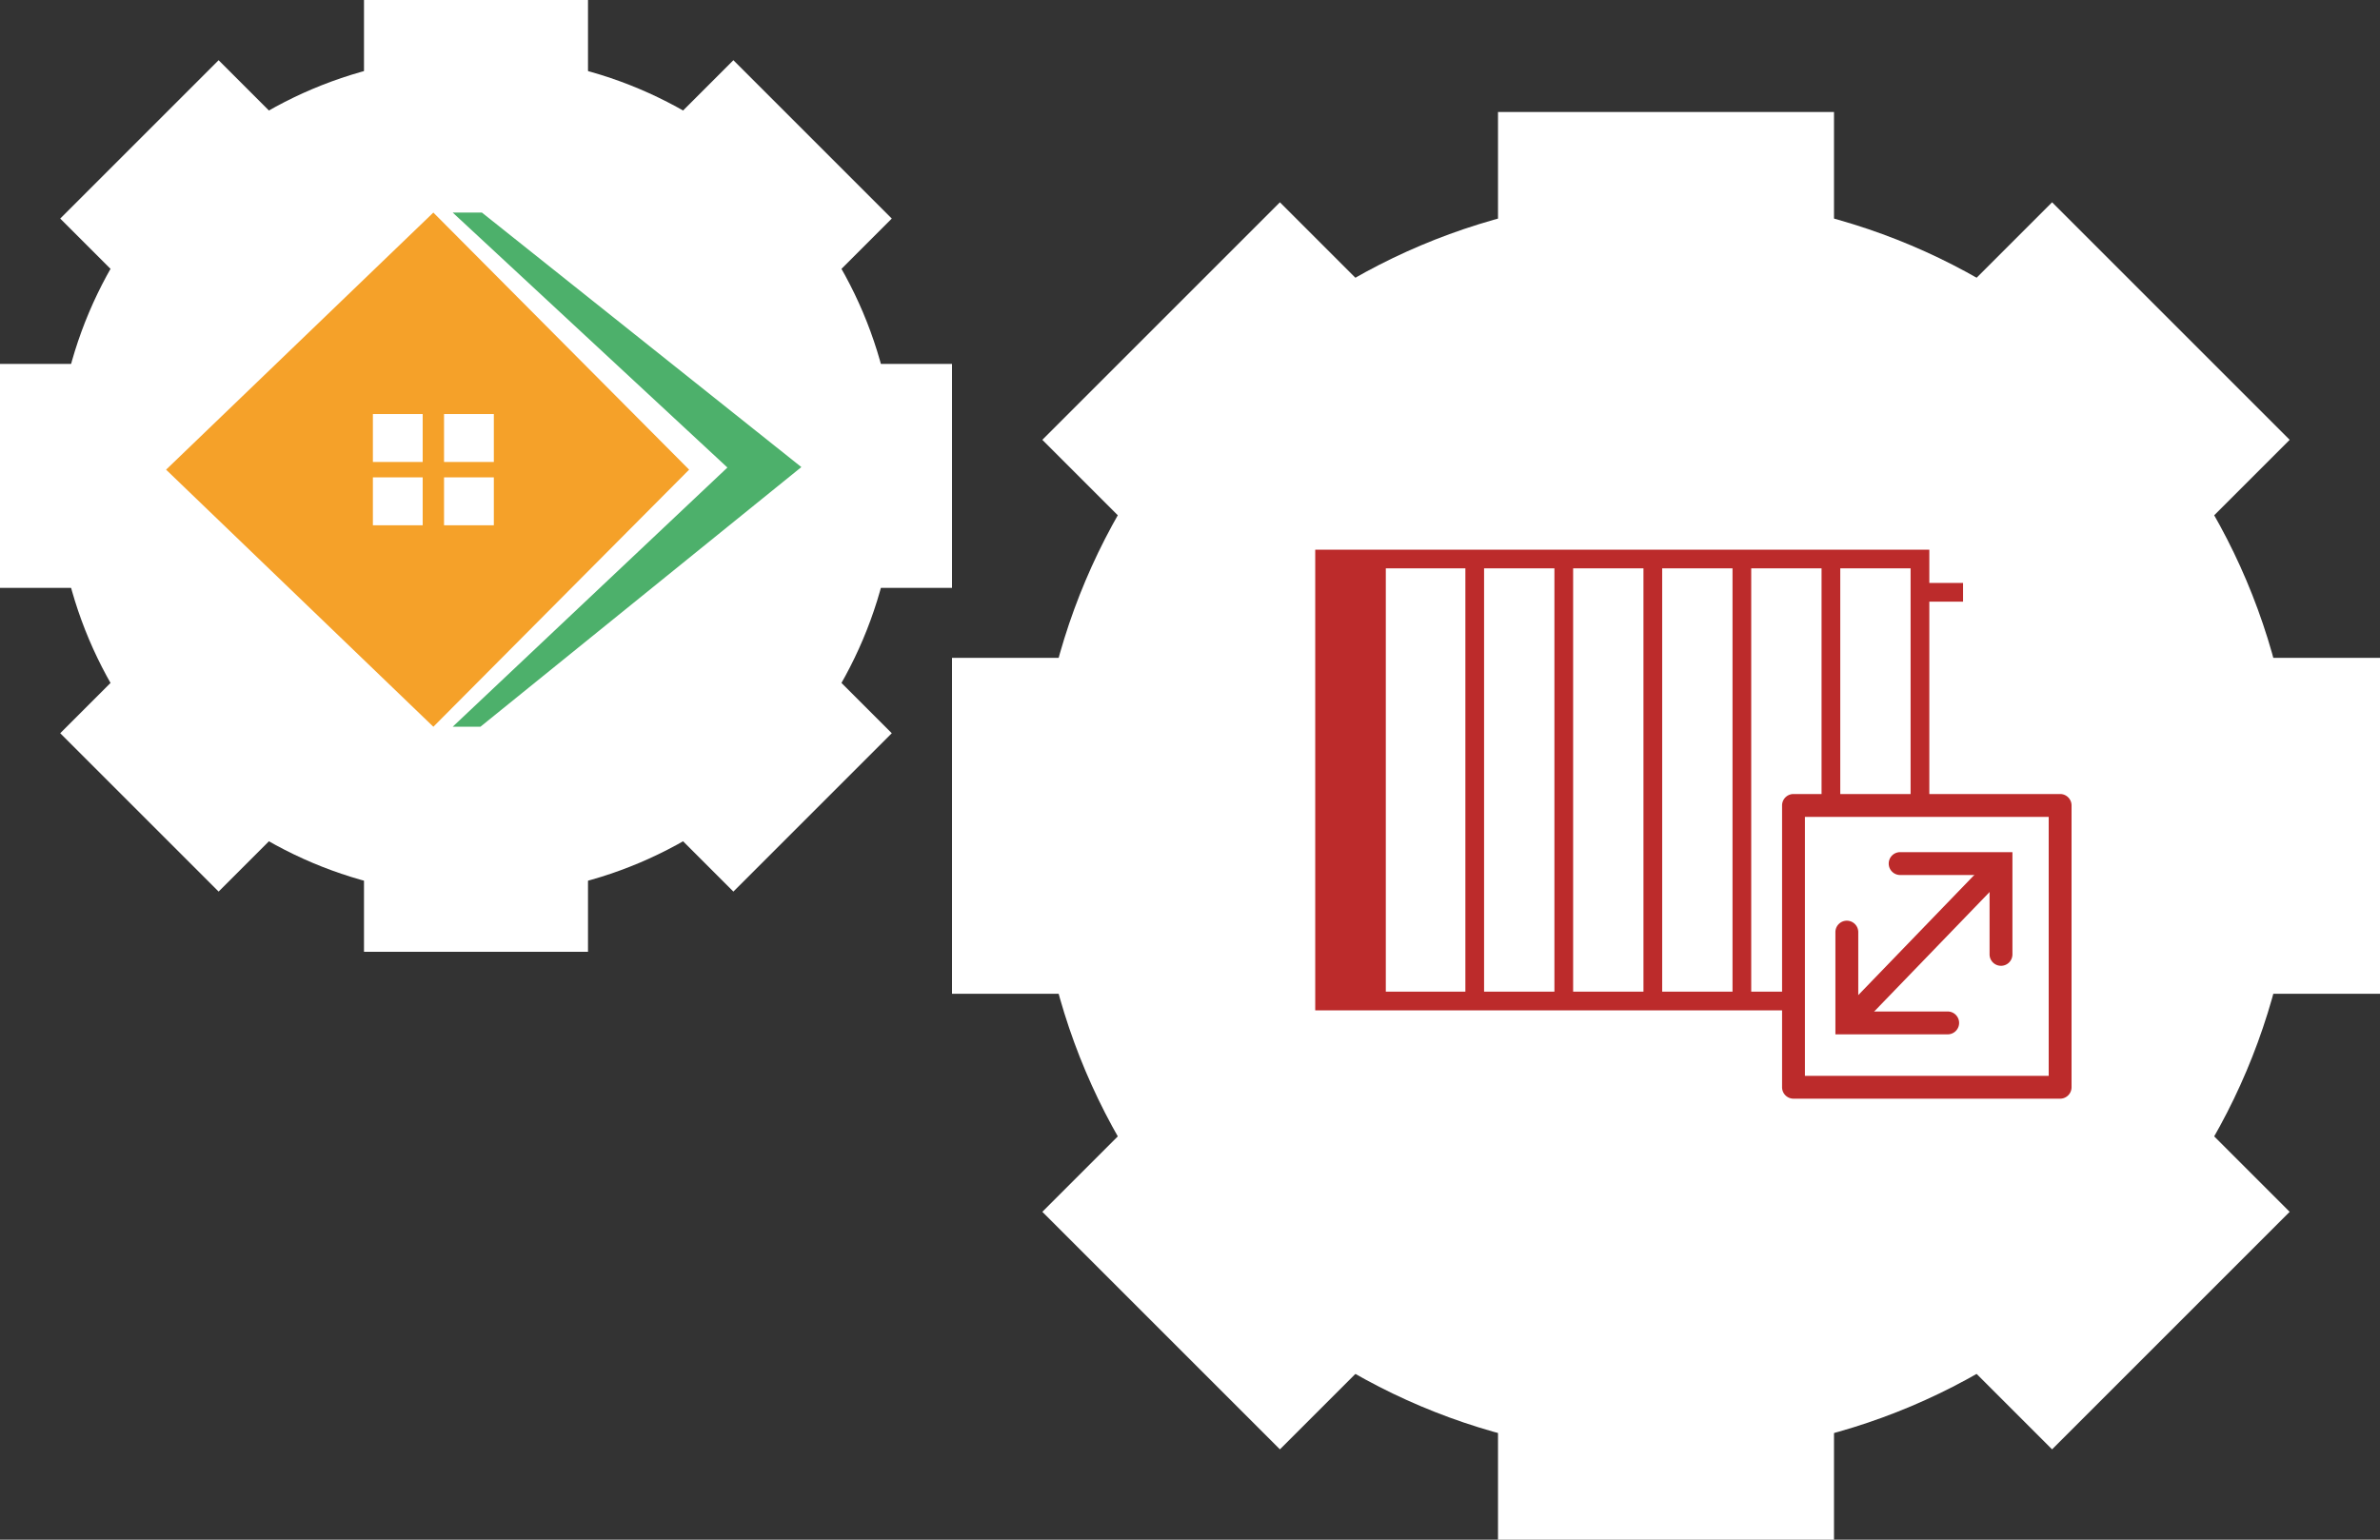 <svg xmlns="http://www.w3.org/2000/svg" width="170" height="110" viewBox="0 0 170 110"><rect x="0" y="0" width="170" height="110" fill="#333333" stroke="none"/><g><g><g><g><path fill="#fff" d="M74 59c0-24.853 20.147-45 45-45s45 20.147 45 45-20.147 45-45 45-45-20.147-45-45z"/></g><g transform="rotate(90 119 59)"><path fill="#fff" d="M107 110V8h24v102z"/></g><g transform="rotate(135 119 59)"><path fill="#fff" d="M107 110V8h24v102z"/></g><g transform="rotate(-135 119 59)"><path fill="#fff" d="M107 110V8h24v102z"/></g><g><path fill="#fff" d="M107 110V8h24v102z"/></g></g><g><g><path fill="#fff" d="M4 34C4 17.431 17.431 4 34 4c16.569 0 30 13.431 30 30 0 16.569-13.431 30-30 30C17.431 64 4 50.569 4 34z"/></g><g transform="rotate(90 34 34)"><path fill="#fff" d="M26 68V0h16v68z"/></g><g transform="rotate(135 34 34)"><path fill="#fff" d="M26 68V0h16v68z"/></g><g transform="rotate(-135 34 34)"><path fill="#fff" d="M26 68V0h16v68z"/></g><g><path fill="#fff" d="M26 68V0h16v68z"/></g></g><g><g><path fill="#f5a129" d="M11.863 33.555l19.091 18.367 18.269-18.368-18.269-18.367z"/></g><g><path fill="#fff" d="M26.635 33.005v-3.423h3.557v3.423z"/></g><g><path fill="#fff" d="M31.717 33.005v-3.423h3.557v3.423z"/></g><g><path fill="#fff" d="M26.635 37.528v-3.423h3.557v3.423z"/></g><g><path fill="#fff" d="M31.717 37.528v-3.423h3.557v3.423z"/></g><g><path fill="#4db06b" d="M32.334 15.185l19.624 18.217-19.624 18.52h1.981L57.24 33.37 34.422 15.187z"/></g></g><g><g><g><g><g><g/></g><g><g><path fill="#bc2b2b" d="M128.923 58.36h17.413v18.501h-17.413zm19.045 19.317V57.544a.816.816 0 0 0-.816-.816h-19.045a.816.816 0 0 0-.816.816v20.133c0 .451.366.817.816.817h19.045c.45 0 .816-.366.816-.817z"/></g></g></g><g><g transform="rotate(-46.002 137.5 67.5)"><path fill="#bc2b2b" d="M129.59 68.2v-1.632h15.808V68.2z"/></g></g><g><g><path fill="#bc2b2b" d="M142.928 69a.816.816 0 0 1-.816-.816v-5.67h-6.387a.816.816 0 1 1 0-1.633h8.02v7.303a.816.816 0 0 1-.817.817z"/></g></g><g><g><path fill="#bc2b2b" d="M139.12 73.898h-8.02v-7.303a.816.816 0 1 1 1.633 0v5.67h6.387a.816.816 0 1 1 0 1.633z"/></g></g></g></g><g><path fill="#bc2b2b" d="M123.751 70.849h-5.024V40.607h5.024zm-6.36 0h-5.024V40.607h5.023zm-6.361 0h-5.024V40.607h5.024zm-6.36 0h-5.683V40.607h5.683zm23.42 0h-3.002V40.607h5.023v16.646h1.337V40.607h5.023v16.646h1.338V42.985h2.41v-1.337h-2.41V39.27H93.945v32.916h34.145z"/></g></g></g></g></svg>